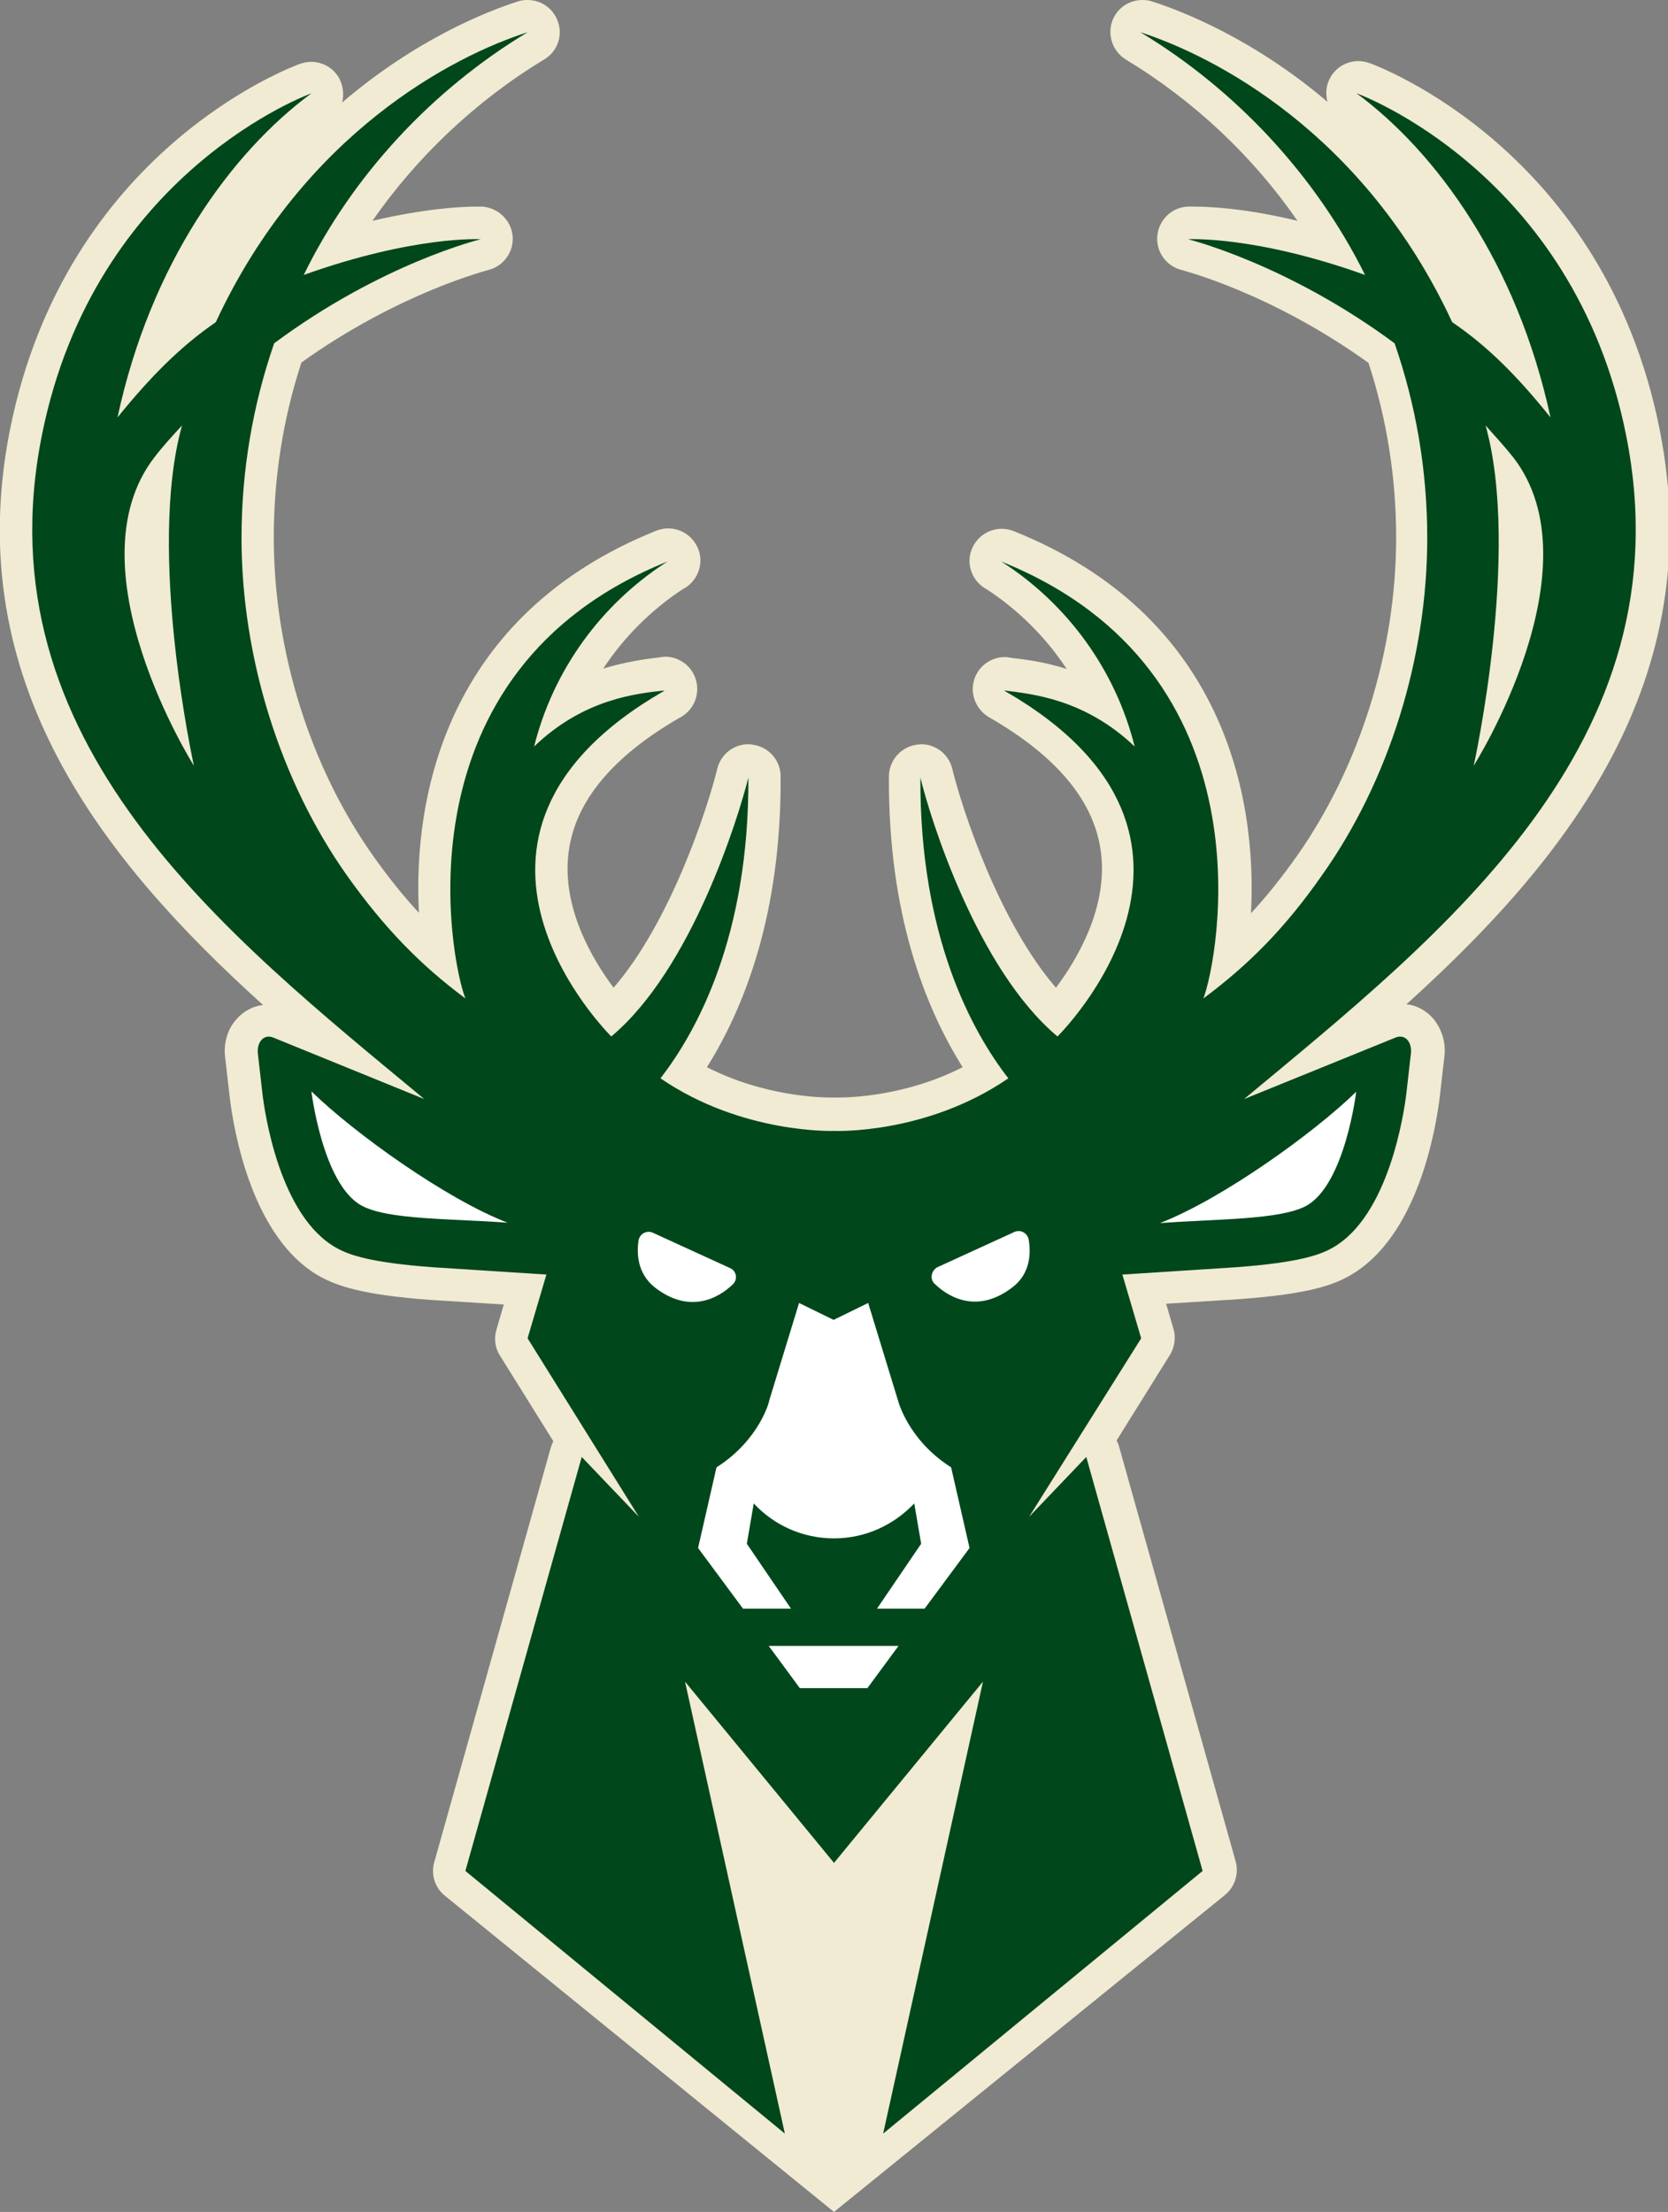 <?xml version="1.0" encoding="utf-8"?>
<!-- Generator: Adobe Illustrator 22.1.0, SVG Export Plug-In . SVG Version: 6.00 Build 0)  -->
<svg version="1.1" id="Layer_1" xmlns="http://www.w3.org/2000/svg" xmlns:xlink="http://www.w3.org/1999/xlink" x="0px" y="0px"
	 viewBox="0 0 434.4 576" style="enable-background:new 0 0 434.4 576;" xml:space="preserve">
<rect x="0" y="0" width="434.4" height="576" fill="#808080" stroke="none"/>
<style type="text/css">
	.st0{fill:#F0EBD2;}
	.st1{fill:#00471B;}
	.st2{fill:#FFFFFF;}
</style>
<g>
	<path class="st0" d="M115.8,493.6c-2.6-2.1-3.6-5.5-2.7-8.7l30.3-107.8c0.2-0.6,0.4-1.2,0.7-1.8L130.2,353c-1.3-2-1.6-4.5-0.9-6.8
		l1.9-6.5l-19.1-1.2c-17.9-1.3-24.3-3.7-28.6-6c-18-9.9-22.7-38.5-23.7-47l-1.1-9.6c-0.6-3.9,0.4-7.7,2.8-10.4
		c1.8-2.1,4.3-3.5,7-3.8c-41.5-37.5-79-84.1-65.9-149.8c14.5-72.6,73.1-94.4,75.6-95.3c0.9-0.3,1.9-0.5,2.8-0.5c3,0,5.9,1.6,7.4,4.4
		c1,2,1.2,4.2,0.7,6.2C108.5,10.1,127,2.9,134.8,0.4c0.9-0.3,1.7-0.4,2.6-0.4c3.2,0,6.2,1.8,7.6,4.9c1.8,3.9,0.4,8.4-3.3,10.6
		C124,26.2,108.6,40.8,97,57.5c14.1-3.3,23.6-3.7,26.9-3.7c1.1,0,1.7,0,1.7,0c4.1,0.3,7.5,3.5,7.9,7.6s-2.3,7.9-6.3,8.9
		c-0.2,0.1-23.3,5.9-48.7,24.1c-4.8,14.7-7.2,30-7.2,45.5c0,29.5,9.4,59.7,25.9,83c3.9,5.5,7.8,10.4,11.9,14.8
		c-1.6-30.2,7.1-77.5,61.8-99.5c1-0.4,2.1-0.6,3.1-0.6c3.1,0,6,1.7,7.5,4.6c2,3.9,0.6,8.6-3.1,10.9l-0.4,0.2
		c-8.4,5.5-15.5,12.6-20.9,20.8c5.9-1.8,11.1-2.5,14.5-2.9l0.6-0.1c0.3,0,0.7-0.1,1-0.1c3.5,0,6.7,2.2,7.9,5.6
		c1.3,3.7-0.1,7.8-3.4,9.9l-0.3,0.2c-0.1,0.1-0.2,0.1-0.4,0.2c-17.5,10.1-27.2,21.8-28.9,34.9c-1.9,14.3,6,27.8,11.7,35.4
		c14.7-17,24.3-46.1,27-57c0.9-3.8,4.3-6.4,8.1-6.4c0.3,0,0.6,0,1,0.1c4.2,0.5,7.4,4,7.4,8.3c0.2,35.7-9.4,60.1-19.2,75.7
		c14.7,7.5,29.2,7.9,32.3,7.9c0.4,0,0.9,0,1,0c0.1,0,0.6,0,1,0c3.1,0,17.6-0.4,32.3-7.9c-9.8-15.6-19.4-40-19.2-75.7
		c0-4.2,3.2-7.8,7.4-8.3c0.3,0,0.7-0.1,1-0.1c3.8,0,7.2,2.6,8.1,6.4c2.7,11,12.3,40,27,57c5.7-7.6,13.6-21.1,11.7-35.4
		c-1.7-13.1-11.4-24.8-28.9-34.9c-0.1-0.1-0.5-0.3-0.5-0.3c-3.3-2.1-4.8-6.2-3.5-9.9c1.2-3.4,4.4-5.6,7.9-5.6c0.3,0,0.7,0,1,0.1
		l0.6,0.1c3.4,0.4,8.6,1,14.5,2.9c-5.4-8.2-12.5-15.3-20.9-20.8l-0.4-0.2c-3.7-2.3-5.1-7-3.1-10.9c1.5-2.9,4.4-4.6,7.5-4.6
		c1,0,2.1,0.2,3.1,0.6c54.7,21.9,63.4,69.2,61.8,99.5c4.1-4.4,7.9-9.2,11.9-14.8c16.4-23.3,25.9-53.5,25.9-83
		c0-15.5-2.4-30.8-7.2-45.5c-25.6-18.4-48.5-24.1-48.7-24.2c-4-1-6.7-4.8-6.3-8.9c0.4-4.1,3.7-7.4,7.9-7.6c0,0,0.6,0,1.7,0
		c3.3,0,12.8,0.3,26.9,3.7c-11.6-16.8-27-31.3-44.7-42c-3.6-2.2-5-6.8-3.3-10.6c1.4-3.1,4.4-4.9,7.6-4.9c0.9,0,1.7,0.1,2.6,0.4
		c7.8,2.5,26.3,9.7,45.6,26.1c-0.5-2-0.4-4.2,0.7-6.2c1.5-2.8,4.4-4.4,7.4-4.4c0.9,0,1.9,0.2,2.8,0.5c2.5,0.9,61.1,22.8,75.6,95.3
		c13.1,65.7-24.4,112.3-65.9,149.8c2.7,0.3,5.2,1.7,7,3.8c2.3,2.8,3.4,6.5,2.8,10.4l-1.1,9.6c-1,8.5-5.7,37-23.7,47
		c-4.3,2.4-10.7,4.7-28.5,6l-19.1,1.2l1.9,6.5c0.7,2.3,0.3,4.8-0.9,6.8l-13.9,22.3c0.3,0.6,0.6,1.2,0.7,1.8l30.3,107.8
		c0.9,3.2-0.2,6.6-2.7,8.7L217.2,576L115.8,493.6z"/>
	<path class="st1" d="M10.9,113.4c13.7-68.8,70.2-89.1,70.2-89.1c-20.7,15.3-41.8,44-50.5,84.4c8.5-10.5,16.4-18.5,25.6-24.8
		c22.9-49.3,62-69.4,81.2-75.5c-24.9,15-45.7,37.4-58.3,63.2c28.8-10.3,46.1-9.3,46.1-9.3s-25.7,6.2-53.8,27.1
		c-5.5,15.9-8.5,32.9-8.5,50.7c0,31.2,10.1,63.3,27.4,87.8c9.8,13.8,19.2,23.4,30.9,32.1c-3.9-9.8-18.6-85.2,52.7-113.8l-0.5,0.3
		c-16.8,10.9-29.3,27.9-34.3,47.9c13-12.5,26.8-13.8,34-14.6c-0.1,0.1-0.2,0.1-0.3,0.2c-66.2,38.2-13.6,89.9-13.6,89.9
		c20.9-17.5,33-56.7,35.7-67.4c0.2,41.4-13.5,66.2-22.9,78.3c21.3,14.6,45.3,13.7,45.3,13.7h0h0c0,0,23.9,1,45.3-13.7
		c-9.4-12.1-23.1-36.9-22.9-78.3c2.6,10.7,14.8,49.9,35.7,67.4c0,0,52.6-51.7-13.6-89.9c-0.1-0.1-0.2-0.1-0.3-0.2
		c7.2,0.9,21,2.2,34,14.6c-5-20-17.5-37-34.3-47.9l-0.5-0.3c71.3,28.6,56.5,104,52.7,113.8c11.7-8.7,21.2-18.2,30.9-32.1
		c17.4-24.5,27.4-56.6,27.4-87.8c0-17.8-3-34.8-8.5-50.7c-28.1-20.8-53.8-27.1-53.8-27.1s17.4-1,46.1,9.3
		C342.7,45.8,321.9,23.4,297,8.4c19.2,6.2,58.3,26.2,81.2,75.5c9.3,6.3,17.1,14.2,25.6,24.8c-8.7-40.3-29.8-69.1-50.5-84.4
		c0,0,56.5,20.3,70.2,89.1c16,80-48,130-99.5,172.8l39.4-16c2.7-1.1,4.5,1.4,4,4.5l-1.1,9.7c-0.6,5.3-4.6,32.4-19.4,40.6
		c-3.2,1.8-8.8,3.8-25.1,5l-29.5,1.9l4.9,16.6L268,395l14.9-15.6l30.3,107.8L230,555.6l26-117.7l-38.8,47.2l-38.8-47.2l26,117.7
		l-83.2-68.4l30.3-107.8l14.9,15.6l-29-46.5l4.9-16.6l-29.5-1.9c-16.3-1.2-21.9-3.2-25.1-5c-14.9-8.2-18.8-35.3-19.4-40.6l-1.1-9.7
		c-0.5-3.1,1.4-5.6,4-4.5l39.3,16C58.9,243.4-5.1,193.4,10.9,113.4z M383.8,199.4c0,0,32.6-51.5,10.3-80.3c-2.3-2.9-4.8-5.6-7.2-8.3
		C396.1,143.8,383.8,199.4,383.8,199.4z M50.5,199.4c0,0-12.3-55.6-3.1-88.6c-2.4,2.6-4.9,5.3-7.2,8.3
		C18,147.9,50.5,199.4,50.5,199.4z"/>
	<path class="st2" d="M302.1,318.5c14.6-1.1,31.3-0.8,38.1-4.5c10.1-5.6,13-29.7,13-29.7l0,0C342.1,295.1,318.3,312.2,302.1,318.5z
		 M234,428.6h-16.9h-16.9l8.1,11h8.8h8.8L234,428.6z M243.4,334.3c4,3.9,11.5,7.7,20.3,0.9c4.7-3.6,4.8-9,4.2-12.4
		c-0.3-1.7-2.1-2.7-3.7-2c-7.9,3.6-15.9,7.3-20.1,9.2C242.5,330.9,242.1,333.1,243.4,334.3z M186.6,382.1l-4.8,21l11.7,15.8H206
		L194.5,402l1.8-10.5c5.2,5.6,12.6,9.1,20.9,9.1c8.2,0,15.6-3.5,20.9-9.1l1.8,10.5l-11.5,16.9h12.4l11.7-15.8l-4.8-21
		c-11.2-7.1-13.8-17.3-13.8-17.3l-7.8-25.5l-9,4.4l-9-4.4l-7.8,25.5C200.4,364.8,197.8,375,186.6,382.1z M170.6,335.3
		c8.8,6.8,16.3,3,20.3-0.9c1.3-1.3,0.9-3.5-0.8-4.2c-4.2-1.9-12.2-5.6-20.1-9.2c-1.6-0.7-3.4,0.3-3.7,2
		C165.8,326.3,165.9,331.6,170.6,335.3z M81.1,284.2L81.1,284.2c0,0,2.9,24.1,13,29.7c6.8,3.8,23.5,3.4,38.1,4.5
		C116.1,312.2,92.3,295.1,81.1,284.2z"/>
</g>
</svg>
